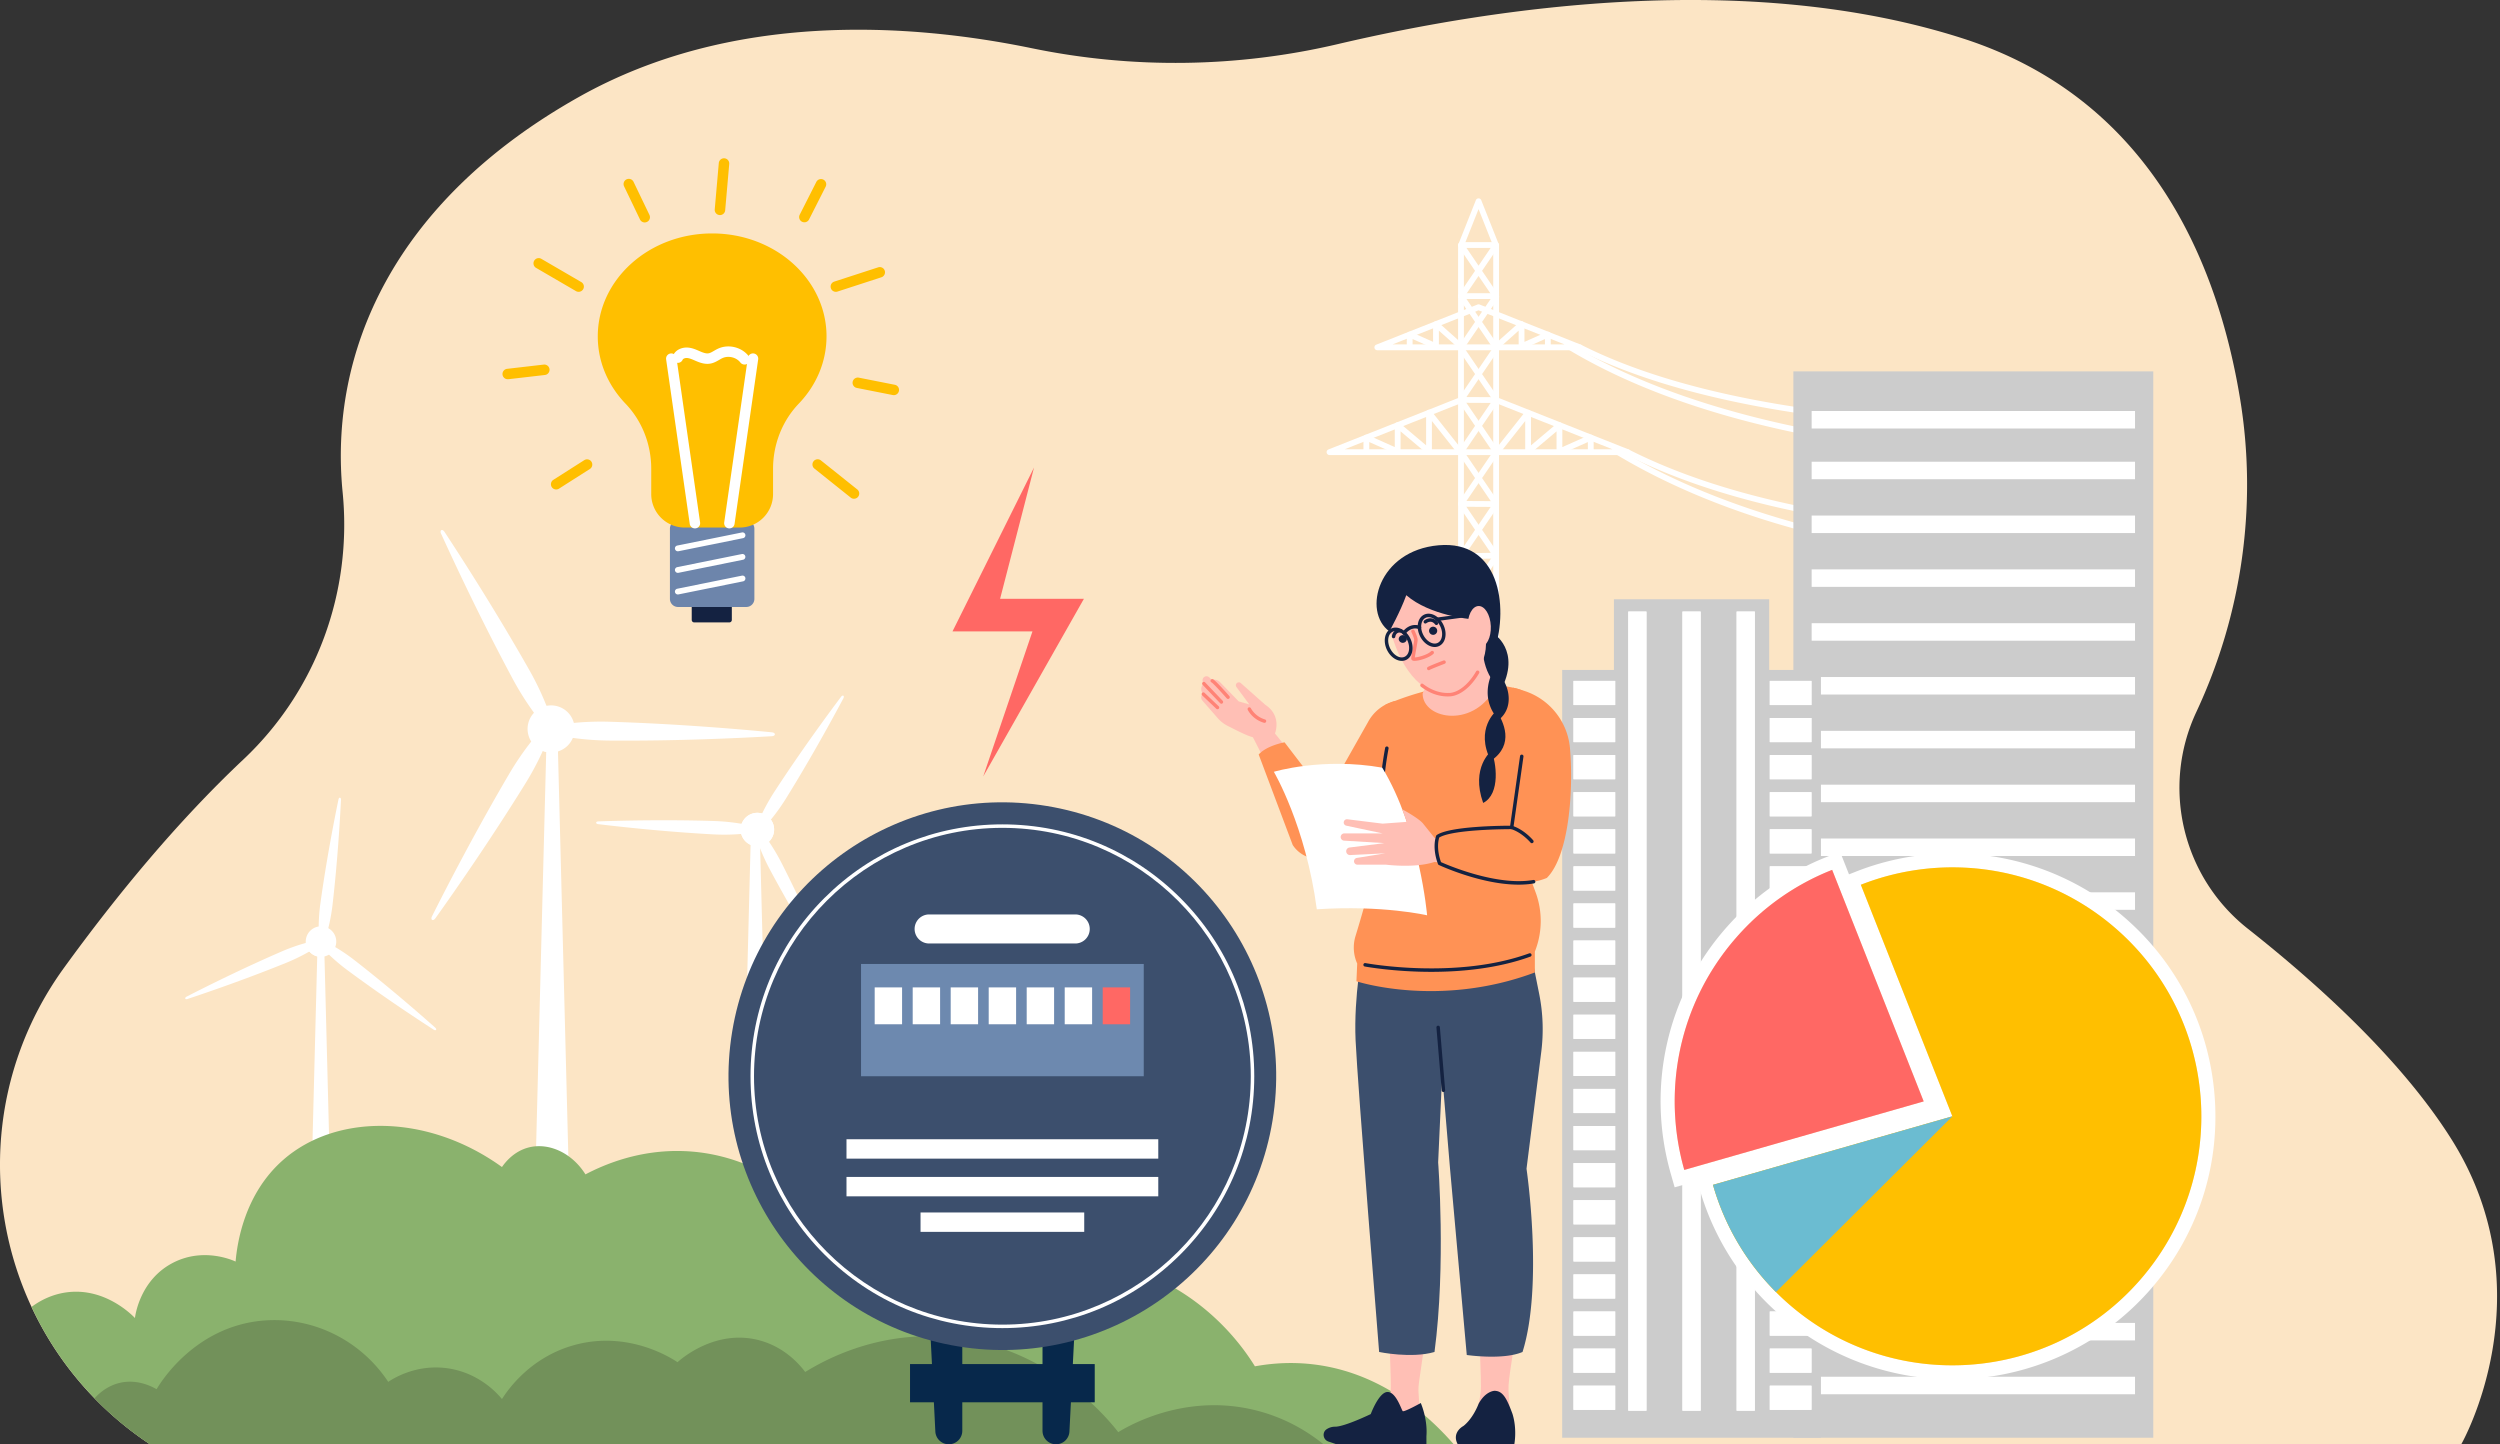 <svg width="431" height="249" fill="none" xmlns="http://www.w3.org/2000/svg"><rect width="100%" height="100%" fill="#333333" stroke="none"/><path d="M424.322 248.996H25.871c-9.22-6.106-16.097-14.379-20.437-23.68-8.57-18.379-7.22-40.781 5.602-58.467 8.982-12.382 19.465-25.135 30.912-35.908 12.587-11.85 18.823-28.871 17.121-46.077-2.364-23.87 8.486-50.013 40.736-68.15 26.391-14.848 57.128-12.722 78.11-8.394a122.41 122.41 0 0052.748-.722c27.555-6.47 70.829-12.762 107.588-1.017 32.477 10.378 44.085 38.708 47.944 62.202 3.005 18.303.335 37.087-7.514 53.889l-.044.097c-6.074 13.004-2.376 28.455 8.893 37.345 11.915 9.397 26.427 22.506 35.098 36.288 16.65 26.458 1.694 52.59 1.694 52.59v.004z" fill="#FCE5C5"/><path d="M251.374 122.709V42.325c0-.065.012-.125.036-.186l3.029-7.627a.5.5 0 01.928 0l3.029 7.627c.024.06.036.121.036.186v80.388a.5.5 0 01-.5.5h-6.058a.5.5 0 01-.5-.5v-.004zm6.058-80.292l-2.529-6.368-2.529 6.368v79.792h5.058V42.417z" fill="#fff"/><path d="M236.963 59.974a.497.497 0 01.306-.556l17.452-6.917a.482.482 0 01.367 0l17.448 6.917a.501.501 0 01.307.556.501.501 0 01-.492.408h-34.9a.5.5 0 01-.492-.408h.004zm17.94-6.473l-14.835 5.877h29.665L254.899 53.5h.004zm-25.697 24.95h51.393a.5.5 0 00.186-.964l-22.668-8.986a.501.501 0 00-.367.932l20.235 8.022h-46.161l20.235-8.022a.501.501 0 10-.367-.932l-22.667 8.986a.501.501 0 00-.307.557c.045.234.25.407.492.407h-.004zm28.726 44.758a.5.5 0 00.415-.779l-5.537-8.131 5.134-.084a.5.5 0 00.403-.783l-6.058-8.893a.499.499 0 00-.827.56L257 113.23l-5.134.085a.501.501 0 00-.404.783l6.058 8.893a.505.505 0 00.416.218h-.004zm0-17.924a.5.5 0 00.415-.779l-5.537-8.13 5.134-.086a.5.5 0 00.403-.782l-6.058-8.893a.5.5 0 00-.827.56L257 95.306l-5.134.085a.5.5 0 00-.404.782l6.058 8.894a.505.505 0 00.416.218h-.004z" fill="#fff"/><path d="M257.932 87.36a.5.5 0 00.415-.778l-6.058-8.893a.5.5 0 00-.827.56l6.058 8.894a.503.503 0 00.416.218h-.004zm0-8.994a.5.5 0 00.415-.778l-6.058-8.893a.5.5 0 00-.827.56l6.058 8.894a.502.502 0 00.416.217h-.004zm0-8.929a.5.5 0 00.415-.778l-6.058-8.894a.5.5 0 00-.827.56l6.058 8.894a.502.502 0 00.416.218h-.004zm0-8.995a.5.5 0 00.415-.778l-6.058-8.894a.5.5 0 00-.827.561l6.058 8.893a.502.502 0 00.416.218h-.004zm-6.058 53.773a.508.508 0 00.415-.218l6.058-8.894a.488.488 0 00.028-.512.49.49 0 00-.439-.266l-5.122-.028 5.529-8.12a.5.5 0 00-.827-.56l-6.058 8.893a.49.49 0 00-.028.513.492.492 0 00.44.266l5.122.028-5.53 8.119a.5.5 0 00.416.779h-.004z" fill="#fff"/><path d="M251.874 96.29a.508.508 0 00.415-.217l6.058-8.894a.488.488 0 00.028-.512.502.502 0 00-.439-.266l-5.122-.028 5.529-8.12a.5.5 0 00-.827-.56l-6.058 8.893a.488.488 0 00-.028.513.491.491 0 00.44.266l5.122.028-5.53 8.12a.5.5 0 00.416.781l-.004-.004zm0-17.924a.508.508 0 00.415-.217l6.058-8.894a.488.488 0 00.028-.512.49.49 0 00-.439-.266l-5.122-.029 5.529-8.119a.5.5 0 00-.827-.56l-6.058 8.893a.488.488 0 00-.028.512.491.491 0 00.44.267l5.122.028-5.53 8.119a.5.5 0 00.416.782l-.004-.004zm0-17.924a.507.507 0 00.415-.218l6.058-8.893a.495.495 0 00.028-.516.496.496 0 00-.443-.266h-6.058a.5.5 0 100 1h5.114l-5.526 8.115a.499.499 0 00.133.694.49.49 0 00.283.088l-.004-.004z" fill="#fff"/><path d="M251.591 51.553a.5.5 0 01-.133-.694l2.84-4.166-2.84-4.167a.495.495 0 01-.028-.516.497.497 0 01.444-.266h6.058a.5.5 0 01.415.782l-2.839 4.167 2.839 4.166a.5.5 0 11-.827.56l-2.617-3.839-2.618 3.84a.502.502 0 01-.698.129l.004.004zm1.227-8.809l2.085 3.061 2.085-3.06h-4.17zm5.243 35.707a.491.491 0 00.391-.19l4.493-5.674v5.26a.502.502 0 00.823.38l4.578-3.858v3.477a.5.5 0 00.702.456l4.699-2.09v1.634a.5.5 0 101 0v-2.404a.502.502 0 00-.226-.42.5.5 0 00-.476-.036l-4.699 2.094V73.3a.497.497 0 00-.29-.451.503.503 0 00-.533.072l-4.577 3.856v-5.622a.497.497 0 00-.335-.472.505.505 0 00-.557.161l-5.384 6.8a.503.503 0 00.08.702.504.504 0 00.311.11v-.005zm-6.316 0a.501.501 0 00.391-.81l-5.385-6.8a.504.504 0 00-.556-.162.495.495 0 00-.335.472v5.622l-4.578-3.856a.502.502 0 00-.823.38v3.779l-4.698-2.094a.5.5 0 00-.702.456v2.404a.5.5 0 101 0v-1.633l4.699 2.089a.5.5 0 00.702-.456v-3.477l4.578 3.856a.497.497 0 00.822-.38v-5.258l4.493 5.674c.097.125.246.19.392.19v.004zm6.292-18.247c.117 0 .238-.04.33-.125l3.449-3.077v2.702a.5.5 0 00.702.456l3.831-1.706v1.25a.5.5 0 101.001 0v-2.016a.499.499 0 00-.702-.456l-3.832 1.706v-3.05a.502.502 0 00-.294-.455.495.495 0 00-.537.085l-4.279 3.82a.502.502 0 00-.04.705.5.5 0 00.371.165v-.004zm-6.195 0a.497.497 0 00.33-.87l-4.279-3.82a.502.502 0 00-.537-.085.495.495 0 00-.294.456v3.049l-3.832-1.706a.5.5 0 00-.476.036.5.5 0 00-.225.42V59.7a.5.5 0 101 0v-1.25l3.831 1.706a.5.5 0 00.702-.456v-2.702l3.449 3.077a.5.5 0 00.331.125v.004zm97.989 13.774c9.571 0 15.875-.431 15.972-.44a.5.5 0 00.464-.532.502.502 0 00-.532-.464c-.15.012-15.008 1.029-33.84-.08-17.359-1.02-41.741-4.11-59.314-13.024a.502.502 0 00-.456.891c17.731 8.99 42.265 12.104 59.722 13.133a307.72 307.72 0 0017.984.516z" fill="#fff"/><path d="M358.345 79.379c4.631 0 7.389-.137 7.45-.141a.5.5 0 00.472-.525.5.5 0 00-.525-.472c-.145.008-14.826.734-33.771-1.218-17.46-1.799-42.212-6.308-60.987-17.569a.503.503 0 00-.686.17.502.502 0 00.169.685c8.369 5.018 18.59 9.136 30.383 12.241 9.422 2.48 19.864 4.32 31.037 5.47a262.754 262.754 0 0026.458 1.359zm-4.61 13.019c7.345 0 11.995-.33 12.072-.334a.505.505 0 00.464-.537.504.504 0 00-.537-.464c-.129.008-12.918.916-29.709-.302-15.48-1.121-37.619-4.332-55.196-13.246a.502.502 0 00-.456.892c17.731 8.99 40.015 12.225 55.591 13.35 6.752.488 12.863.637 17.767.637l.004.004z" fill="#fff"/><path d="M360.733 97.86c3.178 0 5.013-.09 5.062-.093a.498.498 0 10-.053-.996c-.125.007-12.741.62-29.641-1.436-15.58-1.9-38.094-6.53-56.869-17.791a.502.502 0 00-.686.169.502.502 0 00.169.686c8.365 5.017 18.15 9.16 29.081 12.305 8.74 2.517 18.226 4.409 28.201 5.623 10.575 1.286 19.485 1.532 24.732 1.532h.004z" fill="#fff"/><path d="M371.224 64.024h-62.045v183.839h62.045V64.023z" fill="#CCC"/><path d="M368.078 79.6h-55.749v3.018h55.749V79.6zm0-8.744h-55.749v3.017h55.749v-3.017zm0 18.025h-55.749v3.017h55.749v-3.017zm0 9.277h-55.749v3.017h55.749v-3.017zm0 9.281h-55.749v3.016h55.749v-3.016zm0 9.28h-55.749v3.017h55.749v-3.017zm0 9.277h-55.749v3.017h55.749v-3.017zm0 9.281h-55.749v3.016h55.749v-3.016zm0 9.28h-55.749v3.017h55.749v-3.017zm0 9.277h-55.749v3.017h55.749v-3.017zm0 9.281h-55.749v3.016h55.749v-3.016zm0 9.276h-55.749v3.017h55.749v-3.017zm0 9.281h-55.749v3.017h55.749v-3.017zm0 9.28h-55.749v3.017h55.749v-3.017zm0 9.277h-55.749v3.017h55.749v-3.017zm0 9.281h-55.749v3.017h55.749v-3.017zm0 9.28h-55.749v3.017h55.749v-3.017zm0 9.277h-55.749v3.017h55.749v-3.017zm0 9.281h-55.749v3.017h55.749v-3.017z" fill="#fff"/><path d="M278.24 115.501v-12.193h26.769v12.193h8.921v132.362h-44.612V115.501h8.922z" fill="#CCC"/><path d="M302.528 105.434h-3.134v137.77h3.134v-137.77zm-9.337 0h-3.134v137.77h3.134v-137.77zm-9.341 0h-3.134v137.77h3.134v-137.77zm28.447 11.955h-7.187v4.162h7.187v-4.162zm0 6.393h-7.187v4.162h7.187v-4.162zm0 6.396h-7.187v4.163h7.187v-4.163zm0 6.393h-7.187v4.163h7.187v-4.163zm0 6.397h-7.187v4.162h7.187v-4.162zm0 6.393h-7.187v4.162h7.187v-4.162zm0 6.397h-7.187v4.162h7.187v-4.162zm0 6.393h-7.187v4.162h7.187v-4.162zm0 6.396h-7.187v4.163h7.187v-4.163zm0 6.393h-7.187v4.163h7.187v-4.163zm0 6.397h-7.187v4.162h7.187v-4.162zm0 6.393h-7.187v4.162h7.187v-4.162zm0 6.397h-7.187v4.162h7.187v-4.162zm0 6.393h-7.187v4.162h7.187v-4.162zm0 6.396h-7.187v4.163h7.187v-4.163zm0 6.397h-7.187v4.163h7.187v-4.163zm0 6.393h-7.187v4.162h7.187v-4.162zm0 6.397h-7.187v4.162h7.187v-4.162zm0 6.393h-7.187v4.162h7.187v-4.162zm0 6.397h-7.187v4.162h7.187v-4.162zm-33.836-121.504h-7.187v4.162h7.187v-4.162zm0 6.393h-7.187v4.162h7.187v-4.162zm0 6.396h-7.187v4.163h7.187v-4.163zm0 6.393h-7.187v4.163h7.187v-4.163zm0 6.397h-7.187v4.162h7.187v-4.162zm0 6.393h-7.187v4.162h7.187v-4.162zm0 6.397h-7.187v4.162h7.187v-4.162zm0 6.393h-7.187v4.162h7.187v-4.162zm0 6.396h-7.187v4.163h7.187v-4.163zm0 6.393h-7.187v4.163h7.187v-4.163zm0 6.397h-7.187v4.162h7.187v-4.162zm0 6.393h-7.187v4.162h7.187v-4.162zm0 6.397h-7.187v4.162h7.187v-4.162zm0 6.393h-7.187v4.162h7.187v-4.162zm0 6.396h-7.187v4.163h7.187v-4.163zm0 6.397h-7.187v4.163h7.187v-4.163zm0 6.393h-7.187v4.162h7.187v-4.162zm0 6.397h-7.187v4.162h7.187v-4.162zm0 6.393h-7.187v4.162h7.187v-4.162zm0 6.397h-7.187v4.162h7.187v-4.162z" fill="#fff"/><path d="M302.528 105.434h-3.134v137.77h3.134v-137.77zm-9.337 0h-3.134v137.77h3.134v-137.77zm-9.341 0h-3.134v137.77h3.134v-137.77zm28.447 11.955h-7.187v4.162h7.187v-4.162zm0 6.393h-7.187v4.162h7.187v-4.162zm0 6.396h-7.187v4.163h7.187v-4.163zm0 6.393h-7.187v4.163h7.187v-4.163zm0 6.397h-7.187v4.162h7.187v-4.162zm0 6.393h-7.187v4.162h7.187v-4.162zm0 6.397h-7.187v4.162h7.187v-4.162zm0 6.393h-7.187v4.162h7.187v-4.162zm0 6.396h-7.187v4.163h7.187v-4.163zm0 6.393h-7.187v4.163h7.187v-4.163zm0 6.397h-7.187v4.162h7.187v-4.162zm0 6.393h-7.187v4.162h7.187v-4.162zm0 6.397h-7.187v4.162h7.187v-4.162zm0 6.393h-7.187v4.162h7.187v-4.162zm0 6.396h-7.187v4.163h7.187v-4.163zm0 6.397h-7.187v4.163h7.187v-4.163zm0 6.393h-7.187v4.162h7.187v-4.162zm0 6.397h-7.187v4.162h7.187v-4.162zm0 6.393h-7.187v4.162h7.187v-4.162zm0 6.397h-7.187v4.162h7.187v-4.162zm-33.836-121.504h-7.187v4.162h7.187v-4.162zm0 6.393h-7.187v4.162h7.187v-4.162zm0 6.396h-7.187v4.163h7.187v-4.163zm0 6.393h-7.187v4.163h7.187v-4.163zm0 6.397h-7.187v4.162h7.187v-4.162zm0 6.393h-7.187v4.162h7.187v-4.162zm0 6.397h-7.187v4.162h7.187v-4.162zm0 6.393h-7.187v4.162h7.187v-4.162zm0 6.396h-7.187v4.163h7.187v-4.163zm0 6.393h-7.187v4.163h7.187v-4.163zm0 6.397h-7.187v4.162h7.187v-4.162zm0 6.393h-7.187v4.162h7.187v-4.162zm0 6.397h-7.187v4.162h7.187v-4.162zm0 6.393h-7.187v4.162h7.187v-4.162zm0 6.396h-7.187v4.163h7.187v-4.163zm0 6.397h-7.187v4.163h7.187v-4.163zm0 6.393h-7.187v4.162h7.187v-4.162zm0 6.397h-7.187v4.162h7.187v-4.162zm0 6.393h-7.187v4.162h7.187v-4.162zm0 6.397h-7.187v4.162h7.187v-4.162z" fill="#fff"/><path d="M178.269 80.593l-14.056 28.257h13.786l-8.494 25.015 17.363-30.633h-14.451l5.852-22.64z" fill="#FF6864"/><path d="M98.89 234.851h-7.417l2.847-111.267h1.722l2.848 111.267z" fill="#fff"/><path d="M76.05 92.023c2.343 5.15 6.945 14.968 12.358 25.047a50.482 50.482 0 003.646 5.8c1.391 1.908 3.033 1.004 2.157-1.194a49.554 49.554 0 00-2.964-6.175c-5.643-9.95-11.503-19.073-14.613-23.805-.387-.584-.883-.314-.593.327h.008zm-.989 66.292c3.287-4.606 9.49-13.5 15.512-23.228a50.02 50.02 0 003.199-6.058c.956-2.162-.646-3.13-2.114-1.275a49.833 49.833 0 00-3.868 5.655c-5.796 9.862-10.769 19.497-13.31 24.555-.314.629.17.92.577.347l.004.004zm57.991-31.391c-5.651.326-16.48.838-27.919.75a49.685 49.685 0 01-6.828-.521c-2.34-.342-2.303-2.214.048-2.464a49.43 49.43 0 016.845-.258c11.434.351 22.24 1.274 27.87 1.819.698.069.69.633-.012.674h-.004z" fill="#fff"/><path d="M98.56 123.705a4.055 4.055 0 11-5.51-1.589 4.058 4.058 0 015.513 1.589h-.004z" fill="#fff"/><path d="M92.11 122.83c.27-.275.585-.517.94-.714a4.008 4.008 0 011.21-.436l-2.15 1.15zm6.804 1.726c.25.879.19 1.803-.141 2.626l.141-2.626zm-2.65 4.969a4.06 4.06 0 01-4.525-1.46l4.525 1.46zm37.058 105.326h-6.203l2.38-93.073h1.44l2.383 93.073z" fill="#fff"/><path d="M103.141 142.085c3.993.48 11.652 1.319 19.771 1.758 1.634.089 3.267.065 4.869-.068 1.673-.141 1.73-1.468.076-1.751a35.185 35.185 0 00-4.844-.484c-8.127-.254-15.831-.072-19.852.069-.5.016-.516.419-.02.48v-.004zm40.035 24.841c-1.581-3.699-4.683-10.753-8.361-18.005a35.794 35.794 0 00-2.493-4.182c-.96-1.38-2.138-.763-1.553.81a35.383 35.383 0 002.001 4.437c3.843 7.163 7.853 13.746 9.982 17.158.266.423.621.238.428-.222l-.004.004zm2.226-46.536c-1.891 3.549-5.586 10.313-9.869 17.222a35.16 35.16 0 01-2.844 3.952c-1.073 1.295-2.194.581-1.48-.939a35.211 35.211 0 012.376-4.251c4.44-6.813 8.998-13.028 11.41-16.243.298-.399.641-.181.403.259h.004z" fill="#fff"/><path d="M130.697 140.133a2.886 2.886 0 012.758 3.004 2.886 2.886 0 01-3.004 2.759 2.884 2.884 0 11.246-5.763z" fill="#fff"/><path d="M130.697 140.133a2.886 2.886 0 012.758 3.004 2.886 2.886 0 01-3.004 2.759 2.884 2.884 0 11.246-5.763z" fill="#fff"/><path d="M127.785 143.755a2.894 2.894 0 01.113-1.819l-.113 1.819zm3.678-3.481c.569.185 1.061.54 1.412 1.008l-1.412-1.008zm1.162 4.763a2.872 2.872 0 01-2.178.855 2.906 2.906 0 01-1.061-.25l3.239-.605zM57.73 234.851h-4.828l1.851-72.442h1.122l1.855 72.442zm-25.398-62.629c3.485-1.154 10.132-3.441 17.005-6.232a32.563 32.563 0 003.993-1.948c1.327-.766.859-1.887-.617-1.476-1.412.391-2.82.891-4.187 1.484-6.808 2.949-13.096 6.095-16.36 7.772-.403.21-.261.549.17.404l-.004-.004z" fill="#fff"/><path d="M75.037 177.167c-2.743-2.441-8.047-7.055-13.899-11.612a32.492 32.492 0 00-3.686-2.481c-1.327-.766-2.061.202-.968 1.275a32.78 32.78 0 003.375 2.884c5.958 4.42 11.826 8.296 14.912 10.284.383.247.605-.044.266-.346v-.004zM58.786 137.89c-.181 3.666-.6 10.684-1.452 18.053a32.022 32.022 0 01-.81 4.368c-.383 1.485-1.59 1.331-1.585-.201 0-1.468.1-2.957.306-4.433 1.02-7.349 2.364-14.25 3.106-17.843.093-.448.456-.4.435.056z" fill="#fff"/><path d="M54.322 159.904a2.634 2.634 0 013.444 1.408 2.634 2.634 0 01-1.407 3.444 2.634 2.634 0 01-3.445-1.408 2.634 2.634 0 011.408-3.444z" fill="#fff"/><path d="M54.907 159.735a2.656 2.656 0 011.681.278l-1.681-.278zm2.887 3.541c-.185.48-.508.907-.947 1.214l.947-1.214zm-1.915 1.629a2.632 2.632 0 01-3.162-2.379l3.166 2.379h-.004z" fill="#fff"/><path d="M250.624 248.996H25.871a57.695 57.695 0 01-9.571-7.925 57.276 57.276 0 01-10.862-15.755c1.819-1.363 3.94-2.258 6.187-2.533 6.478-.798 11.092 3.872 11.64 4.445.06-.508.896-6.602 6.558-9.523 5.2-2.682 10.189-.488 10.794-.213.266-3.025 1.44-11.632 8.252-17.565 9.155-7.974 24.87-7.958 37.671 1.27.524-.762 2.04-2.739 4.658-3.388 3.465-.859 7.438.976 9.733 4.655 3.557-1.868 9.422-4.231 16.722-4.022 19.352.561 30.367 18.691 31.323 20.32 2.876-5.4 8.49-8.663 14.318-8.325 7.276.424 11.269 6.244 11.713 6.914 3.537-.674 12.479-1.884 22.574 2.258 11.217 4.598 16.924 12.963 18.767 15.944 3.054-.557 6.615-.799 10.511-.282 11.112 1.472 19.07 8.328 23.765 13.725z" fill="#8AB26D"/><path d="M228.162 248.996H25.871a57.698 57.698 0 01-9.571-7.925c1.234-1.376 2.787-2.332 4.493-2.699 2.871-.617 5.316.617 6.207 1.13.48-.839 6.502-10.959 18.626-11.854 8.417-.621 16.58 3.444 21.304 10.583 1.028-.678 4.707-2.932 9.732-2.4 5.836.621 9.208 4.546 9.878 5.365.907-1.432 4.791-7.2 12.487-9.313 9.26-2.545 16.67 2.222 17.779 2.96.48-.444 6.433-5.739 13.967-3.811 4.582 1.173 7.2 4.368 8.043 5.501 3.456-2.134 11.846-6.639 23.07-6.135 18.36.819 29.23 14.359 30.9 16.505 1.742-1.065 11.833-7.018 24.341-3.598 4.658 1.275 8.316 3.485 11.039 5.683l-.004.008z" fill="#72915A"/><path d="M125.736 102.783h-6.05a.432.432 0 00-.433.432v3.656c0 .239.194.433.433.433h6.05a.432.432 0 00.432-.433v-3.656a.431.431 0 00-.432-.432z" fill="#142241"/><path d="M128.663 89.753h-11.776c-.768 0-1.391.623-1.391 1.39v12.109c0 .768.623 1.391 1.391 1.391h11.776c.769 0 1.392-.623 1.392-1.391V91.144a1.39 1.39 0 00-1.392-1.391z" fill="#6D85AB"/><path d="M116.859 95.042a.502.502 0 01-.49-.4.502.502 0 01.393-.59l11.169-2.261a.502.502 0 01.199.983l-11.17 2.26c-.033.008-.069.008-.101.008zm0 3.721a.502.502 0 01-.49-.4.502.502 0 01.393-.591l11.169-2.26a.502.502 0 01.199.982l-11.17 2.26c-.033.009-.069.009-.101.009zm0 3.724a.501.501 0 01-.49-.4.501.501 0 01.393-.59l11.169-2.261a.502.502 0 01.199.983l-11.17 2.26c-.033.008-.069.008-.101.008z" fill="#fff"/><path d="M142.494 57.998c0-9.806-8.828-17.753-19.719-17.753-10.891 0-19.719 7.95-19.719 17.753 0 4.433 1.804 8.485 4.784 11.595 2.888 3.013 4.433 7.06 4.433 11.234v4.36a5.763 5.763 0 005.762 5.763h9.476a5.764 5.764 0 005.763-5.763v-4.36c0-4.17 1.548-8.221 4.432-11.234 2.98-3.11 4.784-7.162 4.784-11.595h.004z" fill="#FFBF00"/><path d="M119.803 91.095a.897.897 0 01-.89-.772l-4.072-28.365a.9.9 0 111.783-.255l4.072 28.365a.897.897 0 01-.764 1.02c-.044.003-.085.007-.129.007zm5.945 0c-.045 0-.085 0-.13-.008a.901.901 0 01-.764-1.019l4.072-28.365a.9.9 0 011.019-.765.9.9 0 01.765 1.02l-4.073 28.365a.899.899 0 01-.889.772z" fill="#fff"/><path d="M128.356 62.847a.902.902 0 01-.712-.348c-.691-.89-2.038-1.229-3.069-.772-.186.081-.38.194-.586.316-.433.25-.927.537-1.529.642-.89.154-1.727-.129-2.435-.432l-.234-.101c-.477-.206-.93-.405-1.351-.433-.332-.02-.679.117-.752.3a.901.901 0 01-1.67-.675c.432-1.073 1.589-1.485 2.543-1.425.736.049 1.383.328 1.954.579l.226.097c.485.206.991.388 1.416.315.287-.048.59-.226.938-.428.238-.138.481-.28.756-.4 1.783-.794 4.028-.227 5.225 1.313a.901.901 0 01-.712 1.456l-.008-.004z" fill="#fff"/><path d="M124.122 37.078h-.081a.903.903 0 01-.821-.978l.7-7.987a.902.902 0 111.799.158l-.699 7.986a.902.902 0 01-.898.825v-.004zm23.108 48.91a.892.892 0 01-.562-.199l-6.264-5.006a.9.9 0 111.124-1.407l6.264 5.002a.9.9 0 01-.562 1.606v.004zm-36.081-47.636a.9.9 0 01-.813-.513l-2.742-5.71a.904.904 0 01.42-1.206.906.906 0 011.206.42l2.745 5.711a.904.904 0 01-.808 1.294l-.008.004zm27.528-.028a.9.9 0 01-.805-1.31l2.863-5.65a.902.902 0 111.61.817l-2.864 5.65a.896.896 0 01-.804.493zm-51.13 27.055a.9.9 0 01-.101-1.796l6.293-.728c.493-.056.942.3.998.793a.903.903 0 01-.792.999l-6.293.728c-.036.004-.069.004-.105.004zm8.335 19.007a.902.902 0 01-.485-1.662l5.342-3.401a.902.902 0 01.971 1.52l-5.343 3.402a.89.89 0 01-.485.141zm58.219-16.261a.84.84 0 01-.174-.016l-6.216-1.23a.905.905 0 01-.712-1.06.906.906 0 011.06-.711l6.216 1.23a.903.903 0 01-.178 1.787h.004zM99.756 50.31a.917.917 0 01-.453-.12l-6.883-4.008a.904.904 0 01-.327-1.234.9.9 0 011.233-.327l6.883 4.007a.901.901 0 01-.453 1.682zm44.344 0a.902.902 0 01-.279-1.76l7.574-2.461a.903.903 0 011.137.578.903.903 0 01-.579 1.136l-7.574 2.463a.957.957 0 01-.279.045z" fill="#FFBF00"/><path d="M163.572 248.996a2.322 2.322 0 01-2.319-2.206l-1.202-23.882h5.849v23.765a2.324 2.324 0 01-2.324 2.323h-.004zm18.481 0a2.321 2.321 0 002.319-2.206l1.206-23.882h-5.848v23.765a2.324 2.324 0 002.323 2.323z" fill="#07284B"/><path d="M219.383 193.201c4.235-25.725-13.185-50.013-38.91-54.248-25.725-4.236-50.012 13.184-54.248 38.909-4.236 25.725 13.185 50.013 38.909 54.248 25.725 4.236 50.013-13.184 54.249-38.909z" fill="#3C4F6D"/><path d="M172.813 228.967c-11.6 0-22.502-4.518-30.706-12.717-8.2-8.2-12.717-19.106-12.717-30.706 0-11.6 4.517-22.502 12.717-30.706 8.2-8.2 19.106-12.717 30.706-12.717 11.599 0 22.502 4.517 30.705 12.717 8.2 8.2 12.717 19.106 12.717 30.706 0 11.6-4.517 22.502-12.717 30.706-8.199 8.199-19.106 12.717-30.705 12.717zm0-86.245c-23.611 0-42.822 19.211-42.822 42.822 0 23.611 19.211 42.822 42.822 42.822 23.611 0 42.821-19.211 42.821-42.822 0-23.611-19.21-42.822-42.821-42.822z" fill="#fff"/><path d="M197.182 166.188h-48.739v19.356h48.739v-19.356z" fill="#6D89AF"/><path d="M185.437 162.659h-25.253a2.505 2.505 0 010-5.01h25.253a2.506 2.506 0 010 5.01zm-29.919 7.566h-4.723v6.361h4.723v-6.361zm6.554 0h-4.723v6.361h4.723v-6.361zm6.55 0h-4.723v6.361h4.723v-6.361zm6.554 0h-4.723v6.361h4.723v-6.361zm6.55 0h-4.723v6.361h4.723v-6.361zm6.554 0h-4.723v6.361h4.723v-6.361z" fill="#fff"/><path d="M194.83 170.225h-4.723v6.361h4.723v-6.361z" fill="#FF6864"/><path d="M199.687 196.406h-53.752v3.343h53.752v-3.343zm0 6.497h-53.752v3.344h53.752v-3.344zm-12.766 6.127H158.7v3.343h28.221v-3.343z" fill="#fff"/><path d="M188.732 235.166h-31.843v6.59h31.843v-6.59z" fill="#07284B"/><path d="M336.569 236.594a44.11 44.11 0 01-28.959-10.846 44.032 44.032 0 01-13.459-21.151l-.331-1.161 41.152-11.778-15.734-39.805 1.126-.443a44.044 44.044 0 0116.25-3.086 44.092 44.092 0 0128.947 10.842c18.36 15.976 20.296 43.911 4.324 62.266a44.145 44.145 0 01-33.311 15.162h-.005z" fill="#FCE5C5"/><path d="M336.614 149.534a42.74 42.74 0 0128.152 10.543c17.884 15.565 19.764 42.681 4.203 60.561-8.49 9.752-20.412 14.746-32.4 14.746a42.771 42.771 0 01-28.164-10.548 41.825 41.825 0 01-2.231-2.085 42.728 42.728 0 01-10.857-18.485l41.273-11.813-15.783-39.918a43.024 43.024 0 0115.807-3.001zm0-2.42a45.305 45.305 0 00-16.694 3.171l-2.251.887.892 2.25 14.798 37.438-38.704 11.079-2.323.666.662 2.323a45.262 45.262 0 0013.826 21.731 45.329 45.329 0 0029.754 11.14 45.368 45.368 0 0034.226-15.576c7.95-9.136 11.866-20.82 11.027-32.904-.839-12.084-6.332-23.119-15.467-31.069a45.307 45.307 0 00-29.742-11.14l-.004.004z" fill="#fff"/><path d="M289.206 202.032c-4.118-14.435-.698-29.806 9.144-41.116a44.166 44.166 0 0117.065-12.071l1.125-.444 16.714 42.285-43.717 12.512-.331-1.166z" fill="#FCE5C5"/><path d="M315.862 149.966l15.783 39.918-41.273 11.813c-3.852-13.499-1.009-28.612 8.893-39.99a42.676 42.676 0 0116.597-11.741zm1.363-3.138l-2.25.887c-6.708 2.642-12.774 6.934-17.537 12.407-10.112 11.62-13.625 27.41-9.394 42.241l.666 2.331 2.327-.666 41.273-11.813 2.565-.734-.98-2.481-15.782-39.917-.888-2.247v-.008z" fill="#fff"/><path d="M320.807 152.535c14.424-5.695 31.448-3.344 43.96 7.542 17.883 15.565 19.763 42.681 4.202 60.561-15.564 17.883-42.68 19.763-60.564 4.198a41.803 41.803 0 01-2.23-2.085 42.72 42.72 0 01-10.858-18.485l41.273-11.813-15.783-39.918z" fill="#FFBF00"/><path d="M299.265 161.707a42.686 42.686 0 0116.597-11.741l15.783 39.918-41.273 11.813c-3.852-13.499-1.009-28.612 8.893-39.99z" fill="#FF6864"/><path d="M295.317 204.266l41.273-11.813-30.415 30.298a42.72 42.72 0 01-10.858-18.485z" fill="#6BBCD1"/><path d="M257.367 109.124s5.078 3.001 1.295 10.007c-3.17-1.186-4.255-6.332-2.985-10.007h1.694-.004z" fill="#142241"/><path d="M226.633 134.893l-6.828-8.441s1.238-3.025-1.65-4.929l-4.235-3.755a.51.51 0 00-.75.686l2.214 2.996-1.835-.532-3.194-3.291a1.475 1.475 0 00-1.307-.432l-.105.016-.472-.439a.687.687 0 00-1.053.863l.125.205a1.234 1.234 0 00-.383 1.356l.158.455a.845.845 0 00-.089 1.057l2.714 3.106a5.786 5.786 0 001.852 1.403c.855.408 2.988 1.581 4.21 1.884 0 0 4.28 8.458 4.393 8.365.113-.093 6.235-.577 6.235-.577v.004z" fill="#FFBFB5"/><path d="M241.31 120.991s-2.783 6.574-3.162 16.435l.154 3.816-7.942 5.808a5.248 5.248 0 01-7.498-1.376l-5.864-15.6c1.423-1.569 4.46-2.098 4.46-2.098l7.139 9.329 7.228-12.785a7.335 7.335 0 014.469-3.622l1.706-.145-.694.242.004-.004z" fill="#FF9255"/><path d="M236.297 179.377l1.686 18.932s2.057 39.156 1.77 41.6c-.286 2.444-3.404 6.022-4.404 6.526l5.498 1.932 4.263-1.932s-.46-4.017-.577-6.724c-.117-2.71 4.09-20.021 2.19-40.095 1.21-24.502 1.21-16.734 1.21-16.734l-11.636-3.501v-.004zm15.532 0l1.686 20.227s2.061 37.861 1.771 40.305c-.286 2.444-1.271 5.86-2.271 6.365 5.498 1.931 3.832 1.706 3.832 1.706l3.795-1.545s-.46-4.017-.577-6.724c-.177-4.194 4.114-18.488 2.19-38.8 1.21-24.503 1.21-18.029 1.21-18.029l-11.636-3.501v-.004z" fill="#FFBFB5"/><path d="M234.946 163.788s-1.589 7.897-1.242 15.589c.346 7.691 4.057 53.704 4.057 53.704s5.562 1.165 9.547 0c1.992-14.972.629-32.686.629-32.686l1.646-36.054-14.637-.549v-.004z" fill="#3C4F6D"/><path d="M246.965 165.518l3.021 35.974 2.884 32.109s6.247.923 9.615-.52c3.638-11.604.686-31.589.686-31.589l2.545-20.167a30.99 30.99 0 00-.359-9.966l-1.888-9.422-16.5 3.581h-.004z" fill="#3C4F6D"/><path d="M248.849 188.266a.3.3 0 01-.299-.274l-.911-10.842a.299.299 0 01.274-.322.297.297 0 01.323.274l.911 10.842a.299.299 0 01-.274.322h-.024z" fill="#142241"/><path d="M233.853 169.177s14.205 4.666 30.758-1.525v-3.602a14.252 14.252 0 00.129-10.208l-2.573-6.974 2.166-24.248a3.668 3.668 0 00-2.743-3.888c-4.041-1.021-11.987-1.827-22.792 2.807-.928 8.692-3.062 16.444-3.062 17.428 0 .984.706 10.717.492 12.907-.145 1.492-1.617 6.485-2.541 9.518a6.754 6.754 0 00.295 4.727l-.133 3.062.004-.004z" fill="#FF9255"/><path d="M236.886 150.865a.3.3 0 01-.29-.387l1.565-5.187-.315-7.853v-.024a58.16 58.16 0 01.952-8.47.3.3 0 11.589.113 57.245 57.245 0 00-.94 8.373l.315 7.889c0 .033 0 .069-.013.097l-1.581 5.236a.3.3 0 01-.286.213h.004z" fill="#142241"/><path d="M245.259 112.077s2.989 1.557 0 7.482c0 4.561 9.22 6.163 12.733-1.456-2.887-2.888-2.408-7.938-2.408-7.938l-10.329 1.912h.004z" fill="#FFBFB5"/><path d="M239.556 101.546s-2.081 3.694.641 8.764c2.279 6.95 6.316 9.729 9.878 9.438 3.476-.367 6.957-6.481 5.917-10.043 0-7.119-2.283-12.08-7.361-13.277-5.078-1.198-9.075 5.118-9.075 5.118z" fill="#FFBFB5"/><path d="M249.575 120.067c-1.589 0-3.166-.573-4.602-1.678a.298.298 0 01-.057-.419.297.297 0 01.42-.057c1.476 1.133 3.11 1.666 4.715 1.537 1.504-.162 3.206-1.577 4.432-3.703a.3.3 0 01.412-.109.3.3 0 01.109.412c-1.343 2.323-3.175 3.815-4.897 3.997-.177.016-.355.02-.532.02z" fill="#FF8376"/><path d="M219.611 133.058s5.506 9.313 7.405 23.704c11.399-.754 19.018 1.037 19.018 1.037s-1.271-14.787-7.736-25.455c-10.322-1.823-18.687.714-18.687.714z" fill="#fff"/><path d="M242.541 110.161a.703.703 0 01-1.404 0 .703.703 0 011.404 0zm5.235-1.416a.702.702 0 11-1.405 0 .702.702 0 011.405 0zm-7.518 1.291h-.037a.296.296 0 01-.262-.331c.065-.564.537-1.363 1.569-1.246a.298.298 0 01-.068.593c-.767-.089-.892.585-.908.718a.3.3 0 01-.298.262l.004.004z" fill="#142241"/><path d="M261.917 144.799l-14.601-.355s-1.226-1.516-1.968-2.448c-.742-.932-3.602-2.476-3.602-2.476l.783 2.17-4.171.306-6.074-.754a.561.561 0 00-.186 1.105l6.26 1.331h-6.611a.626.626 0 00-.036 1.25l6.946.424-5.998.758a.653.653 0 00-.569.726.652.652 0 00.682.577l6.062-.299-4.905.791a.586.586 0 00.093 1.165h4.929s4.985.654 8.365-.475c11.511 1.484 14.952 2.016 14.952 2.016l-.351-5.816v.004z" fill="#FFBFB5"/><path d="M243.904 113.936a.932.932 0 01-.347-.052.397.397 0 01-.262-.371c0-.21.097-.763.258-1.646.113-.617.25-1.383.25-1.561 0-.234-.278-.919-.476-1.331a.3.3 0 11.541-.258c.088.186.536 1.138.536 1.589 0 .214-.097.775-.258 1.666a28.728 28.728 0 00-.23 1.367c.541 0 2.202-.459 2.795-1.056a.3.3 0 01.424.423c-.646.645-2.38 1.222-3.231 1.222v.008zm2.416 1.61a.3.3 0 01-.214-.513c.048-.048.177-.177 2.739-1.161a.298.298 0 01.387.173.298.298 0 01-.174.387c-1.125.432-2.375.936-2.553 1.045a.305.305 0 01-.189.069h.004z" fill="#FF8376"/><path d="M239.528 108.85s1.867-3.335 2.916-6.239c4.086 3.545 11.176 4.134 11.176 4.134s1.868 4.319 4.054 5.332c2.452-7.784.746-18.981-9.652-18.073-10.398.907-13.205 11.41-8.494 14.846z" fill="#142241"/><path d="M247.344 111.544c-.355 0-.722-.1-1.085-.298-.605-.331-1.125-.899-1.464-1.605-.339-.706-.46-1.468-.339-2.146.125-.714.505-1.254 1.061-1.525.557-.266 1.214-.221 1.851.125.605.331 1.126.9 1.465 1.606.338.706.459 1.468.338 2.145-.125.714-.504 1.255-1.06 1.525a1.736 1.736 0 01-.767.173zm-1.061-5.142c-.177 0-.35.036-.504.113-.379.181-.637.569-.73 1.089-.101.557 0 1.19.291 1.783.286.593.714 1.068 1.21 1.339.464.254.927.29 1.302.109.38-.182.638-.569.73-1.089.101-.557 0-1.19-.29-1.783-.286-.593-.714-1.069-1.21-1.339a1.665 1.665 0 00-.799-.222zm-4.614 7.534c-.959 0-1.996-.73-2.557-1.899-.714-1.489-.391-3.134.722-3.671 1.114-.536 2.598.242 3.316 1.73.714 1.489.391 3.134-.722 3.671a1.758 1.758 0 01-.754.169h-.005zm-1.064-5.142c-.178 0-.351.036-.513.113-.814.391-1.012 1.678-.439 2.867.573 1.19 1.698 1.84 2.513 1.448.814-.391 1.012-1.678.439-2.867-.46-.956-1.278-1.565-2.004-1.565l.004.004z" fill="#142241"/><path d="M247.639 107.757a.301.301 0 01-.238-.117c-.641-.827-1.404-.27-1.488-.206a.301.301 0 01-.42-.052.3.3 0 01.052-.419c.452-.351 1.517-.739 2.332.31a.301.301 0 01-.238.484zm-5.582 1.67a.318.318 0 01-.166-.048.3.3 0 01-.084-.416c.391-.597 1.52-1.589 3.009-1.073a.301.301 0 01-.198.569c-1.412-.488-2.275.782-2.311.835a.293.293 0 01-.25.133z" fill="#142241"/><path d="M247.776 107.063a.304.304 0 01-.299-.258.303.303 0 01.259-.338l6.021-.819a.303.303 0 01.339.258.304.304 0 01-.258.339l-6.022.818h-.04z" fill="#142241"/><path d="M257.016 107.943c.081 1.956-.746 3.581-1.843 3.626-1.097.044-2.049-1.509-2.13-3.465-.08-1.956.746-3.582 1.844-3.626 1.097-.044 2.048 1.509 2.129 3.465z" fill="#FFBFB5"/><path d="M236.317 243.785s1.38-3.743 2.864-3.808c1.488-.064 2.428 3.082 2.646 3.3.217.218 3.117-1.396 3.117-1.396s1.206 2.739.972 5.711V249h-15.475l-1.424-.48c-.932-.315-1.125-1.577-.303-2.121a2.583 2.583 0 011.464-.436c1.646 0 6.143-2.178 6.143-2.178h-.004zm21.328-4.009s-1.528.028-2.73 2.23c-1.097 2.783-2.642 3.848-2.642 3.848s-2.061 1.069-.96 3.146h9.753s.516-2.561-.311-5.239c-.96-2.61-1.65-3.985-3.11-3.985zm-.181-124.202s-2.751 4.513.915 8.534c3.247-2.573 1.307-7.514-.915-8.534z" fill="#142241"/><path d="M257.996 122.523s-3.811 3.106-.956 8.644c4.163-2.856 2.122-6.772.956-8.644z" fill="#142241"/><path d="M257.109 129.469s-3.598 2.823-1.412 8.958c3.033-1.553 2.259-7.055 1.412-8.958z" fill="#142241"/><path d="M260.856 118.554s.855.186 2.097.609a11.44 11.44 0 017.716 9.882c.633 7.603-.238 18.557-3.989 22.308-6.865 2.916-18.485-2.492-18.485-2.492s-1.036-2.444-.33-4.655c2.351-1.597 12.745-1.553 12.745-1.553l2.117-14.907-1.875-9.184.004-.008z" fill="#FF9255"/><path d="M261.795 152.515c-6.368 0-13.386-3.231-13.725-3.384a.29.29 0 01-.149-.153c-.045-.105-1.069-2.574-.339-4.864a.286.286 0 01.117-.158c2.218-1.508 10.983-1.601 12.652-1.605l1.703-11.999a.301.301 0 01.338-.254.296.296 0 01.254.339l-1.738 12.253a.3.3 0 01-.298.258h-.065c-.871 0-10.115.036-12.423 1.444-.528 1.803.134 3.767.311 4.239 1.057.472 9.599 4.17 15.911 3.077a.299.299 0 01.347.246.3.3 0 01-.246.347c-.855.149-1.75.214-2.654.214h.004z" fill="#142241"/><path d="M264.095 145.368a.296.296 0 01-.23-.109c-.016-.016-1.464-1.734-3.34-2.323a.3.3 0 01.178-.573c2.049.641 3.557 2.432 3.622 2.509a.304.304 0 01-.037.423.288.288 0 01-.193.069v.004z" fill="#142241"/><path d="M217.994 124.62c-.028 0-.057 0-.085-.012-2.012-.597-2.767-2.174-2.795-2.242a.303.303 0 01.145-.399.305.305 0 01.4.145s.681 1.403 2.424 1.92a.298.298 0 01-.085.584l-.004.004zm-6.28-4.126a.311.311 0 01-.226-.1c-1.101-1.251-2.38-2.618-2.617-2.747a.294.294 0 01-.154-.391.303.303 0 01.396-.158c.391.166 2.105 2.082 2.823 2.9a.3.3 0 01-.226.5l.004-.004zm-1.146.827a.302.302 0 01-.217-.093l-3.025-3.174a.299.299 0 11.435-.411l3.025 3.174a.304.304 0 01-.008.424.294.294 0 01-.206.084l-.004-.004zm-.673.952a.306.306 0 01-.206-.081l-2.432-2.311a.299.299 0 11.411-.435l2.432 2.311a.3.3 0 01.013.423.306.306 0 01-.218.093z" fill="#FF8376"/><path d="M246.776 167.547c-6.51 0-11.39-.903-11.479-.919a.3.3 0 11.113-.589c.153.028 15.621 2.892 28.229-1.682a.297.297 0 01.383.181.297.297 0 01-.181.383c-5.663 2.053-11.882 2.626-17.069 2.626h.004z" fill="#142241"/></svg>